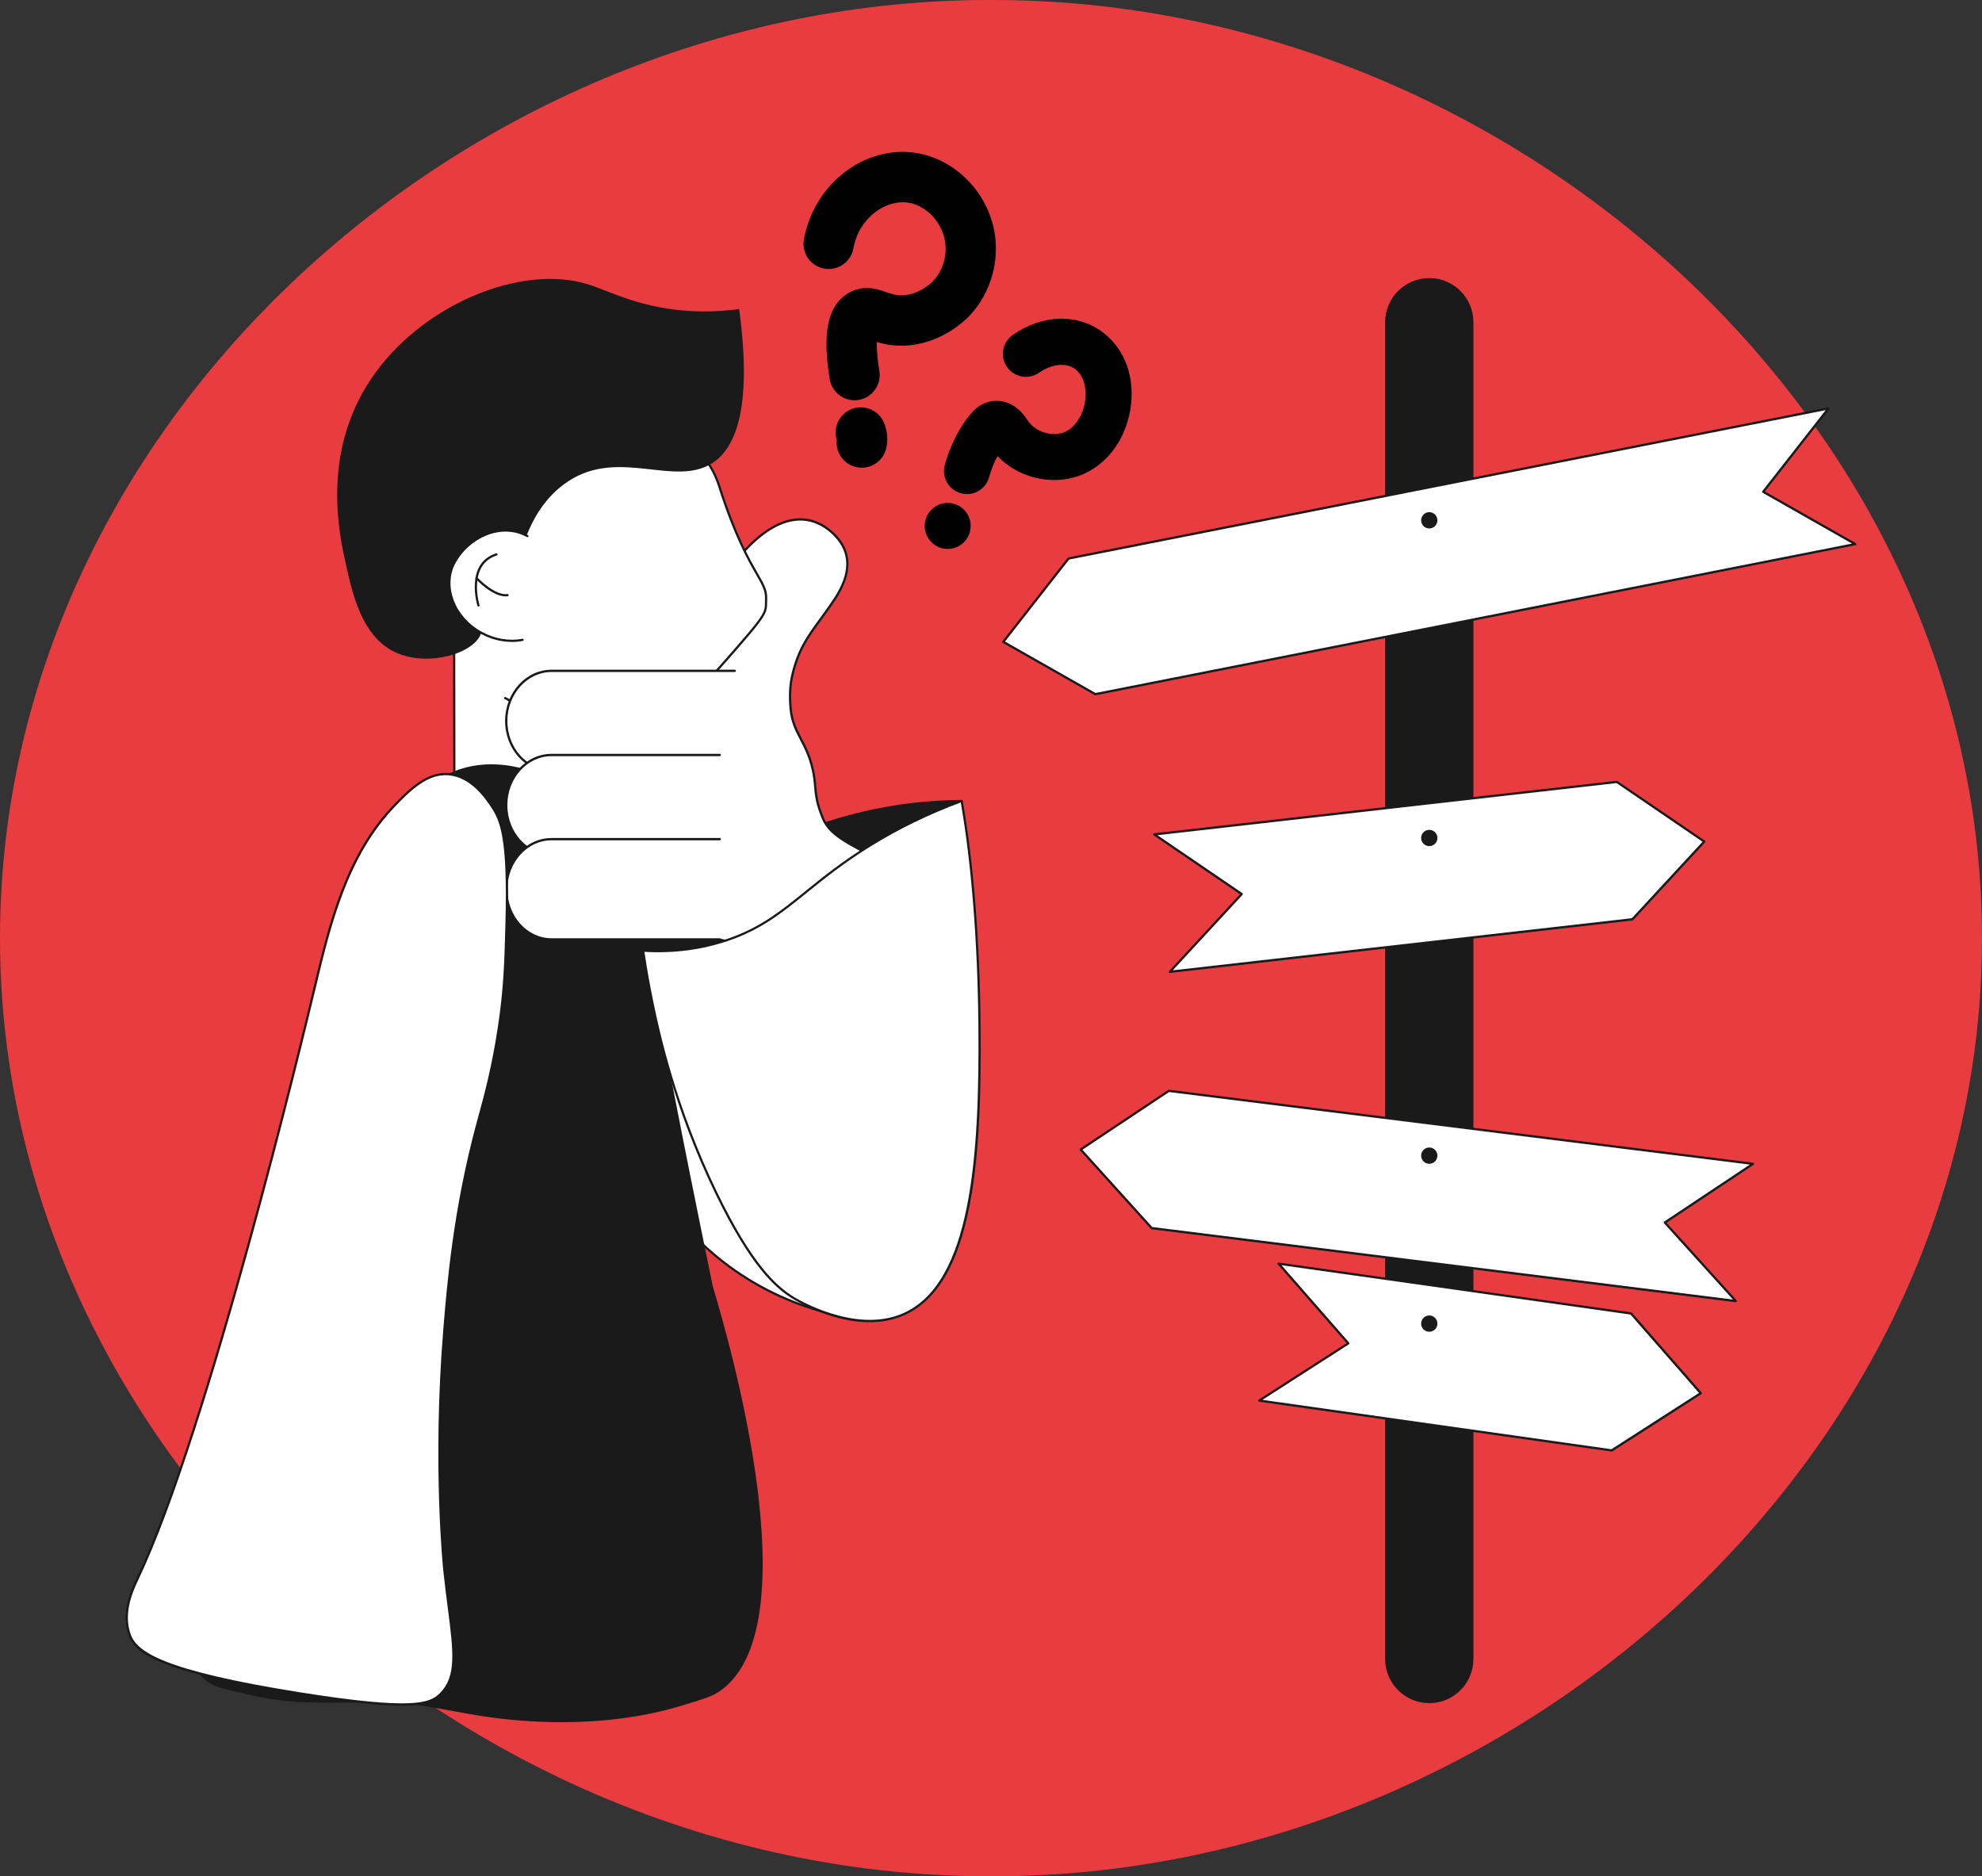 <?xml version="1.0" encoding="UTF-8"?>
<svg id="Calque_2" xmlns="http://www.w3.org/2000/svg" viewBox="0 0 898 850">
  <rect x="0" y="0" width="898" height="850" fill="#333333" stroke="none"/>
  <defs>
    <style>
      .cls-1 {
        fill: #fff;
      }

      .cls-2 {
        fill: #e83c41;
      }

      .cls-3 {
        fill: #1a1a1a;
      }
    </style>
  </defs>
  <g id="Calque_2-2" data-name="Calque_2">
    <path class="cls-2" d="M450,850h-2C213.28,850,0,659.72,0,425h0C0,190.28,213.28,0,448,0h2c234.72,0,448,190.28,448,425h0c0,234.72-213.28,425-448,425Z"/>
  </g>
  <g id="Calque_7">
    <path d="M432.41,222.12c-3.68-2.41-5.56-6.99-4.34-11.46,1.69-6.17,5.08-15.17,11.66-23.05.98-1.17,3.57-4.28,7.96-5.51,4.78-1.35,10.01-.01,13.99,3.59,1.77,1.61,2.94,3.31,3.79,4.55.16.23.32.46.48.69,3.39,4.73,10.36,6.93,15.86,5.01,4.77-1.66,8.7-7.25,9.79-13.9.8-4.88.06-11.33-4.41-14.79-4.63-3.57-11.58-1.8-16.41,1.58-4.71,3.3-11.21,2.15-14.51-2.56-3.3-4.71-2.15-11.21,2.56-14.51,13.54-9.48,29.7-9.86,41.13-.98,9.92,7.7,14.48,20.64,12.2,34.62-2.35,14.4-11.35,25.98-23.49,30.21-12.75,4.45-27.5.66-36.73-9-1.56,2.88-2.85,6.13-3.78,9.54-1.52,5.55-7.25,8.82-12.8,7.3-1.08-.29-2.07-.75-2.96-1.33h.01Z"/>
    <path d="M423.67,246.97c-.57-.37-1.1-.8-1.59-1.29-.48-.47-.92-.99-1.31-1.56-.38-.56-.7-1.16-.98-1.79-.27-.63-.48-1.29-.61-1.94-.14-.67-.22-1.36-.22-2.04s.05-1.37.19-2.02c.12-.67.31-1.33.57-1.96s.57-1.25.94-1.81c.37-.57.81-1.1,1.29-1.59.47-.48,1.01-.93,1.57-1.31.55-.39,1.16-.72,1.78-.98.63-.27,1.29-.48,1.96-.62.66-.15,1.34-.21,2.02-.22.68,0,1.37.05,2.03.18.68.13,1.33.32,1.96.58,1.27.51,2.44,1.27,3.41,2.23.48.47.92.99,1.3,1.55.39.57.71,1.17.98,1.79.27.63.48,1.28.62,1.95s.21,1.35.21,2.04-.05,1.37-.18,2.03c-.13.67-.33,1.33-.57,1.96-.26.63-.58,1.24-.95,1.81-.37.57-.8,1.11-1.28,1.59s-1.01.93-1.57,1.31-1.17.71-1.79.98c-.63.27-1.28.48-1.95.62-.66.13-1.35.21-2.03.21s-1.36-.05-2.03-.18c-.67-.12-1.32-.32-1.94-.57-.65-.25-1.25-.57-1.83-.95h0Z"/>
    <path d="M383.69,180.79c-3.96-1.28-7.08-4.68-7.77-9.07-2.33-14.73-3.42-32.51,8.99-39.24,6.66-3.61,12.87-1.45,16.57-.16,2.45.85,4.57,1.59,7.53,1.47,7.78-.32,13.43-6.14,13.66-6.39,4.72-4.94,6.77-12.21,5.34-18.98-1.8-8.53-8.84-15.53-16.75-16.65-9.8-1.38-22.02,6.62-24.59,20.74-1.13,6.19-7.07,10.3-13.26,9.17-6.21-1.14-10.3-7.07-9.17-13.26,4.54-24.89,27.07-42.48,50.21-39.22,17.35,2.46,32.09,16.64,35.86,34.51,2.96,14.03-1.32,29.14-11.16,39.45-2.03,2.12-12.98,12.75-29.22,13.41-5.27.21-9.45-.68-12.67-1.64-.05,2.7.17,6.89,1.17,13.22.98,6.22-3.26,12.06-9.48,13.04-1.83.29-3.62.13-5.27-.4h.01Z"/>
    <path d="M386.94,211.32c-5.13-1.65-8.4-6.7-7.83-12.04-1.69-5.46.95-11.44,6.31-13.79,5.76-2.53,12.49.09,15.02,5.86,1.59,3.62,1.99,7.75,1.13,11.61-1.37,6.14-7.46,10.02-13.6,8.65-.35-.08-.69-.17-1.03-.28h0ZM379.57,200.5h.01-.01Z"/>
    <path class="cls-3" d="M647.57,771.54c-11.05,0-20-8.95-20-20V145.97c0-11.05,8.95-20,20-20s20,8.95,20,20v605.58c0,11.05-8.95,20-20,20h0Z"/>
    <g>
      <polygon class="cls-1" points="496.27 314.47 840.58 246.48 798.87 222.79 828.44 185.02 484.14 253.01 454.56 290.78 496.27 314.47"/>
      <path class="cls-3" d="M496.27,314.99c-.09,0-.18-.02-.25-.07l-41.71-23.69c-.13-.07-.22-.2-.25-.35s0-.3.1-.42l29.57-37.77c.08-.1.18-.16.31-.19l344.3-67.99c.21-.04.43.05.54.24.11.18.1.42-.03.59l-29.21,37.3,41.19,23.4c.19.11.29.32.25.53s-.2.38-.41.42l-344.3,67.99h-.1ZM455.34,290.63l41.02,23.3,342.75-67.68-40.5-23.01c-.13-.07-.22-.2-.25-.35s0-.3.1-.42l28.72-36.67-342.75,67.68-29.09,37.15h0Z"/>
    </g>
    <g>
      <polygon class="cls-1" points="739.6 416.46 530.04 440.25 562.61 405.03 522.97 378 732.54 354.21 772.17 381.24 739.6 416.46"/>
      <path class="cls-3" d="M530.04,440.76c-.19,0-.37-.11-.46-.28-.1-.19-.06-.43.08-.58l32.16-34.78-39.14-26.69c-.18-.12-.26-.34-.21-.55s.23-.36.44-.39l209.56-23.78c.12-.01.25.02.35.09l39.63,27.03c.12.08.21.22.22.37.02.15-.03.3-.13.41l-32.57,35.22c-.08.09-.2.15-.32.16l-209.56,23.78h-.06.01ZM524.41,378.36l38.48,26.24c.12.08.21.22.22.37.02.15-.03.3-.13.41l-31.62,34.2,207.99-23.61,32.03-34.64-38.98-26.58-207.99,23.61h0Z"/>
    </g>
    <g>
      <polygon class="cls-1" points="738.99 595.03 579.31 572.46 610.9 608.56 570.54 634.49 730.22 657.06 770.58 631.14 738.99 595.03"/>
      <path class="cls-3" d="M730.22,657.58h-.07l-159.68-22.58c-.21-.03-.39-.19-.43-.4-.05-.21.04-.43.22-.54l39.86-25.6-31.19-35.65c-.14-.16-.17-.4-.07-.59s.31-.3.53-.26l159.68,22.58c.12.02.23.08.32.17l31.59,36.1c.1.11.14.26.12.41-.02.15-.11.28-.23.36l-40.36,25.93c-.08.05-.18.08-.28.08h-.01ZM571.99,634.17l158.11,22.36,39.69-25.5-31.07-35.51-158.11-22.36,30.67,35.06c.1.11.14.26.12.41-.02.15-.11.28-.23.36l-39.19,25.18h.01Z"/>
    </g>
    <g>
      <polygon class="cls-1" points="529.58 494.19 794.24 527.25 754.31 553.82 786.47 589.41 521.81 556.35 489.65 520.77 529.58 494.19"/>
      <path class="cls-3" d="M786.47,589.93h-.06l-264.66-33.06c-.12-.01-.24-.07-.32-.17l-32.17-35.58c-.1-.11-.15-.26-.13-.41.02-.15.1-.28.23-.37l39.93-26.58c.1-.07.23-.1.35-.08l264.66,33.06c.21.03.39.18.44.39s-.04.43-.22.55l-39.44,26.25,31.77,35.14c.14.16.17.39.08.58-.09.17-.27.28-.46.28h0ZM522.07,555.86l263.09,32.86-31.24-34.55c-.1-.11-.15-.26-.13-.41.02-.15.1-.28.23-.37l38.78-25.81-263.09-32.86-39.28,26.14,31.64,35h0Z"/>
    </g>
    <g>
      <path class="cls-1" d="M382.23,596.43c-11.22-2.22-27.34-6.9-44.17-17.49-29.96-18.85-44.15-45.08-49.74-57.19.89-22.66,1.79-45.32,2.68-67.97l88.61,44.16c.87,32.83,1.75,65.66,2.62,98.49h0Z"/>
      <path class="cls-3" d="M382.23,596.93h-.1c-15.91-3.15-30.83-9.06-44.33-17.56-27.29-17.17-42.21-40.69-49.93-57.4-.03-.07-.05-.15-.05-.23l2.68-67.97c0-.17.1-.32.25-.41.15-.08.33-.09.48-.02l88.61,44.16c.17.08.27.25.28.43l2.62,98.49c0,.15-.06.3-.18.4-.09.08-.21.12-.32.12h-.01ZM288.83,521.65c7.67,16.58,22.48,39.87,49.5,56.87,13.23,8.32,27.82,14.14,43.38,17.3l-2.59-97.56-87.65-43.68-2.64,67.08h0Z"/>
    </g>
    <g>
      <path class="cls-3" d="M287.35,429.44c12.95-14.24,38.97-38.91,79.54-53.99,27.5-10.22,52.05-12.45,68.79-12.58-5.91,12.68-11.81,25.36-17.72,38.05l-78.76,48.22c-17.28-6.56-34.57-13.13-51.85-19.69h0Z"/>
      <path class="cls-3" d="M339.2,449.63c-.06,0-.12-.01-.18-.03l-51.85-19.69c-.15-.06-.27-.19-.31-.35s0-.33.12-.45c22.01-24.2,49.58-42.91,79.74-54.12,22.03-8.19,45.23-12.43,68.96-12.61h0c.17,0,.33.09.42.23.09.14.1.33.03.48l-17.72,38.05c-.04.09-.11.16-.19.22l-78.76,48.21c-.08.05-.17.07-.26.07h0ZM288.22,429.23l50.93,19.34,78.42-48.01,17.32-37.19c-23.34.27-46.15,4.49-67.82,12.54-29.79,11.07-57.04,29.5-78.85,53.31h0Z"/>
    </g>
    <g>
      <path class="cls-1" d="M314.83,362.69c-1.57-9.89-9.64-82.15,25.33-116.08,17.43-16.91,30.73-11.97,38.42-3.81,7.39,7.83,7.02,17.38-.4,28.64-9.02,13.67-15.56,18.84-19.18,34.44-1.03,4.42-1.28,9.19-.77,15.09,1.15,13.18,9.77,16.18,11.17,35.71.53,7.29,2.24,10.73,3.04,13.02,3.02,8.59,11.1,11.79,26.6,20.39,6.62,3.68,16.06,9.16,27.33,16.56"/>
      <path class="cls-3" d="M426.37,407.15c-.1,0-.2-.03-.28-.08-9.01-5.91-18.19-11.48-27.3-16.54-2.26-1.25-4.36-2.39-6.31-3.45-11.53-6.25-17.88-9.7-20.53-17.22-.12-.34-.26-.7-.41-1.09-.88-2.3-2.21-5.78-2.66-12.06-.77-10.69-3.77-16.46-6.42-21.55-2.18-4.19-4.24-8.16-4.76-14.15-.51-5.9-.27-10.75.78-15.25,2.69-11.61,7.11-17.65,12.7-25.29,1.97-2.69,4.2-5.74,6.55-9.31,7.44-11.28,7.59-20.44.46-28-3.07-3.26-8.2-7.18-15.18-7.33-7.15-.13-14.7,3.6-22.5,11.16-37.32,36.21-25.31,114.84-25.18,115.63.04.28-.15.55-.43.59s-.55-.15-.59-.43c-.13-.79-12.22-79.95,25.49-116.53,7.84-7.6,15.5-11.46,22.78-11.46h.46c7.34.16,12.71,4.25,15.91,7.65,7.4,7.85,7.29,17.7-.35,29.28-2.37,3.59-4.61,6.65-6.58,9.35-5.74,7.84-9.88,13.51-12.53,24.92-1.02,4.4-1.26,9.14-.76,14.93.5,5.79,2.52,9.66,4.65,13.76,2.69,5.18,5.74,11.05,6.53,21.96.44,6.13,1.74,9.52,2.59,11.77.16.41.3.78.42,1.12,2.51,7.15,8.74,10.53,20.04,16.66,1.95,1.06,4.05,2.2,6.32,3.46,9.13,5.07,18.33,10.65,27.36,16.58.24.16.3.48.15.71-.1.15-.26.23-.43.23v-.02Z"/>
    </g>
    <g>
      <polygon class="cls-1" points="205.74 278.7 261.11 303.78 272.18 359.62 205.87 366.38 205.74 278.7"/>
      <path class="cls-3" d="M205.87,366.88c-.12,0-.24-.05-.33-.13-.1-.09-.17-.23-.17-.37l-.13-87.68c0-.17.09-.33.23-.42.14-.09.32-.11.48-.04l55.37,25.08c.15.07.25.2.28.36l11.07,55.84c.03.14,0,.28-.09.39-.08.11-.21.19-.35.2l-66.31,6.76h-.05ZM206.24,279.47l.13,86.35,65.21-6.65-10.91-55.05-54.43-24.66h0Z"/>
    </g>
    <path class="cls-3" d="M243.37,319.23c5.13,10.49,10.26,20.98,15.39,31.47l-2.83-38.87-7.35,3.04c-1.74,1.45-3.48,2.9-5.22,4.35h0Z"/>
    <g>
      <g>
        <path class="cls-1" d="M211.67,286.64c-21.8-30.29-5.42-60.23,24.87-82.02,30.29-21.8,78.06-19.75,89.39,15.8,12.41,38.92,21.63,42.08,21.18,50.93-.39,7.65,3,3.93-31.64,42.95-13.72,15.46-58.26,18.01-86.6,1.93"/>
        <path class="cls-3" d="M274.08,327.65c-16.64,0-33.04-3.94-45.46-10.98-.24-.14-.32-.44-.19-.68.14-.24.44-.33.68-.19,28.9,16.39,72.94,12.86,85.98-1.83,31.43-35.4,31.43-35.5,31.47-40.81,0-.55,0-1.14.04-1.83.18-3.63-1.35-6.32-4.15-11.19-3.7-6.44-9.88-17.23-17.01-39.56-4.16-13.05-13.49-22.31-26.99-26.77-19.17-6.33-43.36-1.93-61.63,11.22-34.87,25.09-43.89,54.74-24.76,81.33.16.22.11.54-.11.7-.22.16-.54.11-.7-.11-19.51-27.11-10.4-57.26,24.99-82.72,18.53-13.33,43.07-17.79,62.53-11.36,13.82,4.57,23.37,14.05,27.63,27.41,7.09,22.24,13.24,32.96,16.92,39.37,2.89,5.04,4.48,7.81,4.28,11.74-.03.67-.04,1.26-.04,1.79-.05,5.73-.34,6.11-31.73,41.46-6.68,7.53-20.95,12.37-38.18,12.96-1.2.04-2.39.06-3.59.06h.02Z"/>
      </g>
      <path class="cls-3" d="M238.8,242.09c2.65-6.56,8.01-17.13,18.77-24.14,23.01-14.99,48.03,2.8,65.07-8.1,9.57-6.12,18.65-22.46,12.25-69.85-4.58.63-11.48,1.31-19.82,1.01-23.94-.86-38.54-9-48.4-12.13-30.42-9.65-76.15,9.15-98.76,43.09-22.66,34.02-14.01,71.23-10.99,84.58,3.01,13.33,7.35,32.51,22.89,39.26,14.61,6.35,35.49.11,38.23-9.17,1.5-5.06-3.3-8,20.76-44.56h0Z"/>
      <g>
        <g>
          <path class="cls-1" d="M236.78,289.86c-5.93,1.12-12.62.15-18.74-3.21-12.56-6.89-17.95-21.2-12.05-31.96,5.9-10.76,20.41-18.73,32.97-11.84"/>
          <path class="cls-3" d="M231.95,290.81c-4.8,0-9.69-1.27-14.16-3.72-12.78-7.01-18.27-21.65-12.24-32.64,6.21-11.32,21.21-18.85,33.65-12.03.24.13.33.44.2.68-.13.24-.44.33-.68.2-11.91-6.53-26.31.74-32.29,11.64-5.76,10.5-.45,24.53,11.85,31.28,5.8,3.18,12.34,4.31,18.41,3.16.27-.05.53.13.58.4s-.13.53-.4.58c-1.61.31-3.26.46-4.92.46h0Z"/>
        </g>
        <g>
          <path class="cls-1" d="M216.78,274.3s-5.83-18.68,8.15-23.14"/>
          <path class="cls-3" d="M216.78,274.8c-.21,0-.41-.14-.48-.35-.06-.19-5.82-19.2,8.47-23.77.27-.08.54.06.63.32.08.26-.06.54-.32.63-13.34,4.26-7.88,22.33-7.82,22.52.08.26-.07.54-.33.63-.05.02-.1.02-.15.02Z"/>
        </g>
        <g>
          <path class="cls-1" d="M215.89,261.91s7.87,8.5,14.07,7.72"/>
          <path class="cls-3" d="M229.13,270.18c-6.19,0-13.29-7.59-13.61-7.93-.19-.2-.17-.52.03-.71s.52-.18.71.03c.08.08,7.79,8.32,13.64,7.56.27-.04.52.16.56.43.03.27-.16.52-.43.56-.29.04-.59.05-.89.05h-.01Z"/>
        </g>
      </g>
    </g>
    <path class="cls-3" d="M292.38,425.32c-4.74-18.28-10.01-27.14-12.9-37.8-7.85-29.03-47.93-51.25-76.87-36.68-11.26,5.67-17.55,15.48-20.1,20.35-46.27,88.08-51.06,230.47-86.5,293.78-1.12,2-9.19,16.28-12.92,36.75-1.62,8.87-8.23,45.24,10.52,59.81,3.59,2.79,9.06,3.89,19.95,6.38,19.71,4.51,32.97,3.21,49.35,3.43,17.79.24,14.36-1.4,48.34,4.89,24.97,4.62,62.26,7.1,97.48-3.5,8.84-2.66,13.26-3.99,16.32-5.91,43.98-27.66,4.54-161.98-2.06-183.89-16.06-78.22-22.34-111.6-23.7-121.98-.12-.91.84-5.72-6.92-35.62h.01Z"/>
    <g>
      <path class="cls-1" d="M360.42,451.91c-1.77-3.85-5.85-11.32-14.09-17.62-9.13-6.98-18.4-8.73-22.64-9.26h-76.2c-1.29-.9-2.58-1.81-3.86-2.71l76.05-72.26,75.97,38.51c4.96,3.03,10.01,6.06,15.16,9.09,5.24,3.08,10.42,6.07,15.56,8.98-21.98,15.09-43.97,30.18-65.95,45.27h0Z"/>
      <g>
        <path class="cls-3" d="M361.14,453.97c-.2,0-.38-.11-.47-.3-3.95-8.74-9.54-15.6-16.62-20.39-11.63-7.86-24.71-8.16-34.27-8.38-16.24-.37-30.77-.9-44.42-1.63-1.7-.09-3.07-.72-4.28-1.27-.21-.1-.42-.19-.62-.28-3.86-1.7-7.25-4.38-10.06-7.97-.18-.22-.14-.55.09-.72.22-.18.55-.14.72.09,2.71,3.46,5.97,6.04,9.67,7.67.21.09.42.19.63.29,1.18.54,2.4,1.1,3.91,1.18,13.64.73,28.16,1.26,44.39,1.63,9.68.22,22.94.52,34.82,8.56,7.25,4.9,12.96,11.9,16.99,20.82.12.26,0,.57-.26.68-.07.03-.14.05-.21.05v-.03Z"/>
        <g>
          <path class="cls-1" d="M332.9,303.91h-82.98c-11.35,0-20.55,10.16-20.55,22.7s9.2,22.7,20.55,22.7h68.24"/>
          <path class="cls-3" d="M318.16,349.83h-68.24c-11.62,0-21.07-10.42-21.07-23.22s9.45-23.22,21.07-23.22h82.98c.29,0,.52.23.52.52s-.23.52-.52.52h-82.98c-11.05,0-20.04,9.95-20.04,22.19s8.99,22.18,20.04,22.18h68.24c.29,0,.52.23.52.52s-.23.52-.52.52h0Z"/>
        </g>
        <g>
          <path class="cls-1" d="M326.12,342.03h-76.2c-11.35,0-20.55,10.16-20.55,22.7s9.2,22.7,20.55,22.7h55.6"/>
          <path class="cls-3" d="M305.51,387.95h-55.6c-11.62,0-21.07-10.42-21.07-23.22s9.45-23.22,21.07-23.22h76.2c.29,0,.52.23.52.52s-.23.52-.52.52h-76.2c-11.05,0-20.04,9.95-20.04,22.19s8.99,22.19,20.04,22.19h55.6c.29,0,.52.23.52.52s-.23.52-.52.52v-.02Z"/>
        </g>
        <g>
          <path class="cls-1" d="M326.12,380.15h-76.2c-11.35,0-20.55,10.16-20.55,22.7s9.2,22.7,20.55,22.7h76.2"/>
          <path class="cls-3" d="M326.12,426.07h-76.2c-11.62,0-21.07-10.42-21.07-23.22s9.45-23.22,21.07-23.22h76.2c.29,0,.52.23.52.52s-.23.52-.52.52h-76.2c-11.05,0-20.04,9.95-20.04,22.19s8.99,22.19,20.04,22.19h76.2c.29,0,.52.23.52.52s-.23.52-.52.52v-.02Z"/>
        </g>
      </g>
    </g>
    <g>
      <path class="cls-1" d="M291.4,430.68c8.77.55,22.68.4,38.16-4.86,25.53-8.67,34.45-24.15,64.64-42.83,8.97-5.55,22.84-13.25,41.49-20.14,4.34,24.5,7.7,59.29,8.09,101.11.52,55.09-1.78,117.11-34.42,131.44-21.73,9.54-48.02-6.27-50.06-7.54-6.8-4.21-18.03-12.93-34.75-47.4-17.26-35.57-24.86-66.77-28.67-84.79-2.17-10.26-3.58-18.89-4.48-25h0Z"/>
      <path class="cls-3" d="M393.92,598.99c-17.01,0-32.68-9.32-34.89-10.69-7.88-4.88-18.97-14.71-34.94-47.6-19.06-39.28-26.32-73.62-28.71-84.91-1.75-8.28-3.26-16.71-4.48-25.03-.02-.15.03-.3.13-.41.1-.11.26-.17.4-.16,13.29.83,26.07-.79,37.97-4.83,15.01-5.1,24.07-12.42,35.54-21.69,7.79-6.3,16.63-13.44,29-21.09,12.84-7.94,26.83-14.73,41.58-20.18.14-.05.29-.04.42.04.13.07.22.2.24.35,4.87,27.46,7.74,63.4,8.1,101.19.25,26.33-.12,56.55-4.78,81.1-5.25,27.64-15.04,44.26-29.94,50.8-5.1,2.24-10.43,3.11-15.64,3.11h0ZM291.98,431.22c1.2,8.11,2.68,16.3,4.38,24.36,2.38,11.25,9.62,45.51,28.63,84.68,15.85,32.66,26.8,42.38,34.57,47.19,1.13.7,27.91,17.03,49.6,7.5,30.95-13.59,34.69-70.98,34.12-130.98-.36-37.47-3.19-73.11-7.98-100.44-14.48,5.39-28.22,12.08-40.84,19.88-12.31,7.62-21.12,14.74-28.89,21.02-11.55,9.33-20.67,16.7-35.84,21.86-11.83,4.02-24.53,5.67-37.73,4.92h-.02Z"/>
    </g>
    <g>
      <path class="cls-1" d="M179,364.65c-21.9,22.47-29.51,53.76-36.43,82.73-.02.07-.07.31-.09.38-2.73,11.46-47.58,199.12-80.05,267.25-2.53,5.31-7.37,15.61-3.66,25.66,2.61,7.06,10.59,15.96,77.71,26.59,50.73,8.03,58.46,4.87,63.15.19,9.74-9.72,5.07-24.69,1.71-56.21,0,0-5.01-47.05,0-108.53,1.65-20.18,4.47-54.86,15.16-94.16,2.33-8.58,6.49-22.7,9.58-43.09,2.66-17.59,2.98-29.61,3.46-47.61.99-37.47-2.3-45.94-6.38-52.14-2.42-3.68-9.27-14.09-19.84-14.99-9.71-.83-17.36,6.79-24.31,13.93h0Z"/>
      <path class="cls-3" d="M182.17,772.73c-9.12,0-23.21-1.38-45.76-4.95-66.81-10.58-75.35-19.45-78.12-26.92-3.82-10.34,1.24-20.96,3.67-26.06,31.79-66.71,75.17-246.83,80.01-267.15l.09-.38c6.74-28.23,14.38-60.22,36.56-82.98,6.49-6.66,14.59-14.93,24.73-14.08,10.82.93,17.66,11.31,20.23,15.22,4.13,6.28,7.47,14.56,6.47,52.43-.48,18.12-.8,30.07-3.46,47.68-2.79,18.46-6.45,31.73-8.87,40.52l-.72,2.63c-10.68,39.25-13.47,73.57-15.15,94.07-4.95,60.73-.05,107.96,0,108.43.67,6.31,1.4,12,2.05,17.03,2.62,20.41,4.06,31.65-3.91,39.6-2.73,2.73-6.37,4.91-17.83,4.91h0ZM179,364.65l.37.36c-21.98,22.55-29.59,54.4-36.3,82.49l-.09.38c-4.84,20.33-48.25,200.55-80.09,267.35-2.37,4.98-7.31,15.33-3.64,25.26,2.86,7.73,14.2,16.27,77.31,26.26,50.31,7.97,58.16,4.87,62.7.33,7.61-7.6,6.19-18.66,3.61-38.74-.65-5.03-1.38-10.73-2.05-17.05-.05-.47-4.96-47.81,0-108.62,1.67-20.54,4.48-54.91,15.18-94.26l.72-2.64c2.41-8.76,6.06-22,8.84-40.4,2.66-17.54,2.97-29.47,3.45-47.51,1-37.61-2.26-45.74-6.3-51.87-2.5-3.8-9.13-13.88-19.46-14.76-9.69-.83-17.56,7.27-23.9,13.78l-.37-.36h.02Z"/>
    </g>
    <circle class="cls-3" cx="647.57" cy="235.71" r="3.69"/>
    <circle class="cls-3" cx="647.57" cy="379.62" r="3.69"/>
    <circle class="cls-3" cx="647.57" cy="523.53" r="3.69"/>
    <circle class="cls-3" cx="647.57" cy="599.62" r="3.69"/>
  </g>
</svg>